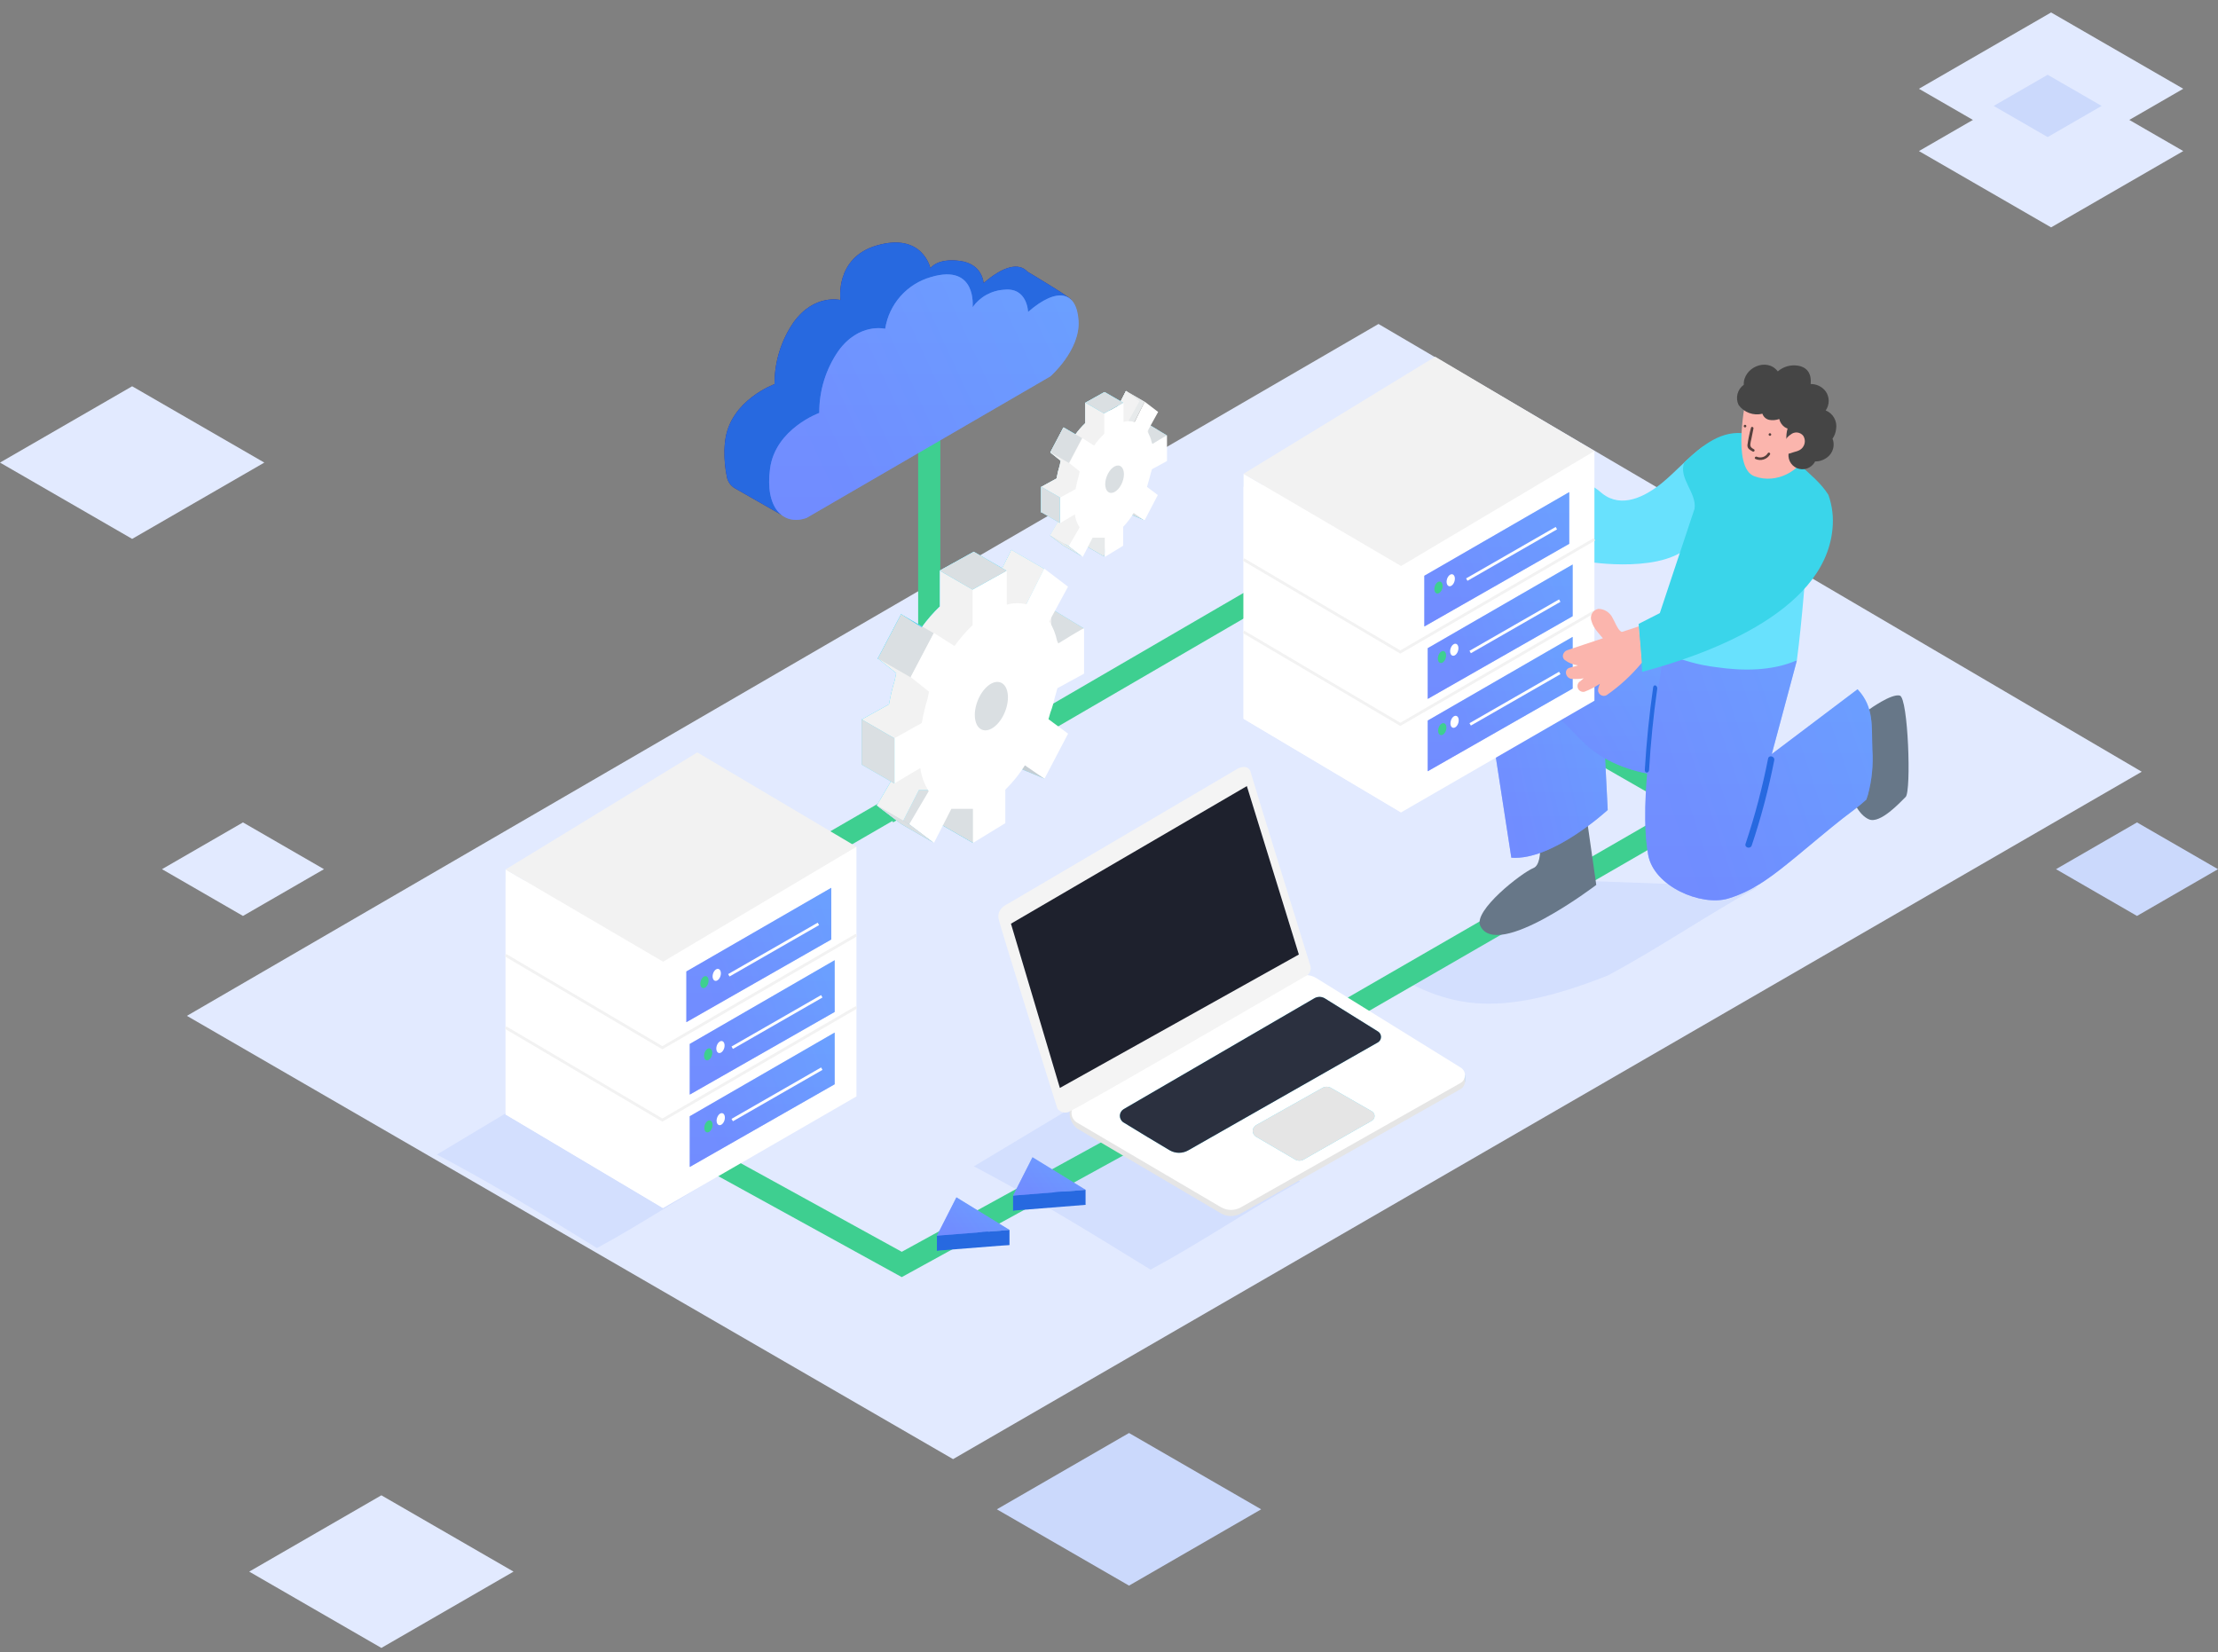 <svg xmlns="http://www.w3.org/2000/svg" width="200" height="149" viewBox="0 0 200 149" fill="none"><rect x="0" y="0" width="200" height="149" fill="#808080" stroke="none"/><path d="M193.123 69.587L124.301 29.213L16.854 91.599L85.939 131.568L193.123 69.587Z" fill="#E2EAFF"></path><path d="M145.009 87.947C149.585 85.484 153.938 82.513 158.481 79.991L142.413 79.412L125.684 87.942C130.451 90.455 134.443 92.154 145.009 87.947Z" fill="#D3DFFE"></path><path d="M103.749 114.483C108.326 112.019 112.679 109.049 117.222 106.527L100.745 97.417L87.813 105.169C92.6 107.681 97.128 110.383 103.749 114.483Z" fill="#D3DFFE"></path><path d="M53.828 112.535C57.972 110.305 61.916 107.618 66.03 105.329L51.112 97.081L39.392 104.107C43.725 106.381 47.825 108.825 53.828 112.535Z" fill="#D3DFFE"></path><path d="M80.033 73.287L116.117 52.302" stroke="#3ECF90" stroke-width="2" stroke-miterlimit="10"></path><path d="M83.792 36.804V70.945L64.384 82.187" stroke="#3ECF90" stroke-width="2" stroke-miterlimit="10"></path><path d="M133.143 61.446L153.086 72.888L119.715 92.154" stroke="#3ECF90" stroke-width="2" stroke-miterlimit="10"></path><path d="M63.824 104.394C64.311 104.667 81.313 114.015 81.313 114.015L107.742 99.501" stroke="#3ECF90" stroke-width="2" stroke-miterlimit="10"></path><path d="M77.228 76.349V98.863L59.793 108.932L45.59 100.489V79.568" fill="white"></path><path d="M59.793 108.932V86.715L45.59 78.399V100.489L59.793 108.932Z" fill="white"></path><path d="M62.875 67.844L77.228 76.35L59.793 86.715L45.59 78.399L62.875 67.844Z" fill="#F2F2F2"></path><path d="M74.955 80.055V84.714L61.891 92.168V87.597L74.955 80.055Z" fill="url(#paint0_linear)"></path><path d="M74.955 80.055V84.714L61.891 92.168V87.597L74.955 80.055Z" fill="url(#paint1_linear)" fill-opacity="0.5"></path><path d="M63.857 88.661C63.946 88.367 63.867 88.083 63.681 88.027C63.495 87.97 63.273 88.163 63.184 88.458C63.095 88.752 63.173 89.036 63.359 89.092C63.545 89.148 63.768 88.955 63.857 88.661Z" fill="#3ECF90"></path><path d="M64.966 88.005C65.055 87.711 64.976 87.427 64.79 87.371C64.605 87.314 64.382 87.508 64.293 87.802C64.204 88.096 64.283 88.38 64.469 88.436C64.654 88.493 64.877 88.299 64.966 88.005Z" fill="white"></path><path d="M65.719 87.942L73.796 83.307" stroke="white" stroke-width="0.25" stroke-miterlimit="10"></path><path d="M75.261 86.584V91.248L62.198 98.698V94.131L75.261 86.584Z" fill="url(#paint2_linear)"></path><path d="M75.261 86.584V91.248L62.198 98.698V94.131L75.261 86.584Z" fill="url(#paint3_linear)" fill-opacity="0.5"></path><path d="M64.192 95.168C64.281 94.874 64.203 94.59 64.017 94.534C63.831 94.478 63.608 94.671 63.52 94.965C63.431 95.259 63.509 95.543 63.695 95.599C63.881 95.656 64.104 95.462 64.192 95.168Z" fill="#3ECF90"></path><path d="M65.3 94.512C65.389 94.218 65.31 93.934 65.124 93.878C64.939 93.822 64.716 94.014 64.627 94.309C64.538 94.603 64.617 94.887 64.802 94.943C64.988 94.999 65.211 94.806 65.3 94.512Z" fill="white"></path><path d="M66.025 94.472L74.102 89.836" stroke="white" stroke-width="0.25" stroke-miterlimit="10"></path><path d="M75.261 93.108V97.768L62.198 105.222V100.65L75.261 93.108Z" fill="url(#paint4_linear)"></path><path d="M75.261 93.108V97.768L62.198 105.222V100.65L75.261 93.108Z" fill="url(#paint5_linear)" fill-opacity="0.5"></path><path d="M64.219 101.666C64.308 101.372 64.229 101.088 64.043 101.032C63.857 100.976 63.634 101.169 63.545 101.463C63.457 101.757 63.535 102.041 63.721 102.097C63.907 102.154 64.13 101.96 64.219 101.666Z" fill="#3ECF90"></path><path d="M65.327 101.015C65.416 100.721 65.337 100.437 65.151 100.38C64.965 100.324 64.743 100.517 64.654 100.812C64.565 101.106 64.643 101.39 64.829 101.446C65.015 101.502 65.238 101.309 65.327 101.015Z" fill="white"></path><path d="M66.025 100.996L74.102 96.361" stroke="white" stroke-width="0.25" stroke-miterlimit="10"></path><path d="M45.59 86.131L59.725 94.472L77.228 84.31" stroke="#F2F2F2" stroke-width="0.25" stroke-miterlimit="10"></path><path d="M45.59 92.655L59.725 100.996L77.228 90.83" stroke="#F2F2F2" stroke-width="0.25" stroke-miterlimit="10"></path><path d="M96.563 26.998C96.3 26.667 92.643 24.495 92.643 24.495C91.893 23.668 90.501 23.955 88.69 25.532C88.69 25.532 88.626 23.804 86.557 23.526C84.488 23.249 83.894 24.189 83.894 24.189C83.894 24.189 83.198 20.912 79.025 22.144C75.256 23.264 75.787 27.052 75.787 27.052C75.787 27.052 73.445 26.462 71.571 29.043C70.434 30.686 69.831 32.639 69.842 34.637C69.842 34.637 65.903 36.064 65.402 39.648C65.359 39.958 65.333 40.27 65.324 40.582V40.675C65.312 41.453 65.386 42.23 65.543 42.992C65.581 43.209 65.667 43.415 65.794 43.596C65.921 43.776 66.087 43.925 66.278 44.034L70.456 46.42C70.584 45.381 70.436 44.326 70.027 43.362L90.71 31.356C91.69 30.456 92.458 29.35 92.96 28.118L94.552 27.704C94.552 27.704 96.826 27.329 96.563 26.998Z" fill="#312F89"></path><path d="M96.563 26.998C96.3 26.667 92.643 24.495 92.643 24.495C91.893 23.668 90.501 23.955 88.69 25.532C88.69 25.532 88.626 23.804 86.557 23.526C84.488 23.249 83.894 24.189 83.894 24.189C83.894 24.189 83.198 20.912 79.025 22.144C75.256 23.264 75.787 27.052 75.787 27.052C75.787 27.052 73.445 26.462 71.571 29.043C70.434 30.686 69.831 32.639 69.842 34.637C69.842 34.637 65.903 36.064 65.402 39.648C65.359 39.958 65.333 40.27 65.324 40.582V40.675C65.312 41.453 65.386 42.23 65.543 42.992C65.581 43.209 65.667 43.415 65.794 43.596C65.921 43.776 66.087 43.925 66.278 44.034L70.456 46.42C70.584 45.381 70.436 44.326 70.027 43.362L90.71 31.356C91.69 30.456 92.458 29.35 92.96 28.118L94.552 27.704C94.552 27.704 96.826 27.329 96.563 26.998Z" fill="#2769E0"></path><path d="M72.725 46.703L94.722 33.931C94.722 33.931 97.42 31.565 97.254 28.917C97.088 26.268 95.336 25.834 92.702 28.128C92.702 28.128 92.648 25.908 90.569 26.122C90.003 26.151 89.451 26.308 88.954 26.582C88.457 26.855 88.029 27.237 87.701 27.699C87.701 27.699 88.115 23.751 83.962 24.978C82.897 25.277 81.939 25.876 81.205 26.704C80.47 27.532 79.989 28.553 79.819 29.647C79.819 29.647 77.477 29.058 75.602 31.638C74.466 33.282 73.862 35.235 73.874 37.233C73.874 37.233 69.925 38.659 69.438 42.243C68.951 45.826 70.65 47.433 72.725 46.703Z" fill="url(#paint6_linear)"></path><path d="M72.725 46.703L94.722 33.931C94.722 33.931 97.42 31.565 97.254 28.917C97.088 26.268 95.336 25.834 92.702 28.128C92.702 28.128 92.648 25.908 90.569 26.122C90.003 26.151 89.451 26.308 88.954 26.582C88.457 26.855 88.029 27.237 87.701 27.699C87.701 27.699 88.115 23.751 83.962 24.978C82.897 25.277 81.939 25.876 81.205 26.704C80.47 27.532 79.989 28.553 79.819 29.647C79.819 29.647 77.477 29.058 75.602 31.638C74.466 33.282 73.862 35.235 73.874 37.233C73.874 37.233 69.925 38.659 69.438 42.243C68.951 45.826 70.65 47.433 72.725 46.703Z" fill="url(#paint7_linear)" fill-opacity="0.5"></path><path d="M81.153 73.642C81.192 73.72 81.386 74.46 81.542 74.304C81.698 74.149 82.516 74.499 82.516 74.499L84.799 71.578L84.498 70.628H82.438" fill="#68E1FD"></path><path d="M92.181 61.129L92.395 60.375L94.796 59.065V54.975C94.796 54.897 92.473 56.338 92.473 56.338L92.366 56.109C92.235 55.484 91.996 54.886 91.66 54.342L93.349 51.221L91.202 49.59L89.596 52.808C89.011 52.673 88.403 52.683 87.823 52.837V49.746L84.751 51.45V54.683C84.147 55.261 83.598 55.893 83.11 56.572L81.255 55.389L79.161 59.372L80.817 60.691L80.676 61.358C80.462 62.065 80.291 62.783 80.164 63.51L77.715 64.869V68.944L80.062 67.546C80.164 68.289 80.423 69.001 80.822 69.635L79.064 72.62L81.294 74.305L82.862 71.232H84.809V74.305L87.731 72.518V69.499C88.403 68.84 88.996 68.105 89.498 67.308L91.261 68.515L93.388 64.45L91.621 63.145L91.796 62.536C91.937 62.059 92.074 61.592 92.181 61.129Z" fill="#68E1FD"></path><path d="M97.751 56.674L95.034 55.033L94.357 56.036L95.409 58.237" fill="#68E1FD"></path><path d="M94.196 70.215L92.186 69.382V68.165" fill="#68E1FD"></path><path d="M87.736 76.004L84.78 74.304L85.53 72.07L88.189 72.853L87.736 76.004Z" fill="#68E1FD"></path><path d="M91.207 49.585L94.158 51.289L92.536 54.517L90.764 54.547L90.355 51.289L91.207 49.585Z" fill="#68E1FD"></path><path d="M90.631 64.158C91.093 62.982 90.914 61.81 90.231 61.542C89.548 61.273 88.619 62.01 88.157 63.186C87.695 64.362 87.874 65.533 88.557 65.802C89.24 66.07 90.169 65.334 90.631 64.158Z" fill="#68E1FD"></path><path d="M84.741 51.46L87.697 53.164L90.764 51.46L87.813 49.755L84.741 51.46Z" fill="#68E1FD"></path><path d="M84.201 57.098L81.25 55.394L79.157 59.376L82.112 61.076L84.201 57.098Z" fill="#68E1FD"></path><path d="M79.04 72.615L81.995 74.319L84.22 76.004L81.269 74.305L79.04 72.615Z" fill="#68E1FD"></path><path d="M81.153 73.642C81.192 73.72 81.386 74.46 81.542 74.304C81.698 74.149 82.516 74.499 82.516 74.499L84.799 71.578L84.498 70.628H82.438" fill="#DADFE2"></path><path d="M92.181 61.129L92.395 60.375L94.796 59.065V54.975C94.796 54.897 92.473 56.338 92.473 56.338L92.366 56.109C92.235 55.484 91.996 54.886 91.66 54.342L93.349 51.221L91.202 49.59L89.596 52.808C89.011 52.673 88.403 52.683 87.823 52.837V49.746L84.751 51.45V54.683C84.147 55.261 83.598 55.893 83.11 56.572L81.255 55.389L79.161 59.372L80.817 60.691L80.676 61.358C80.462 62.065 80.291 62.783 80.164 63.51L77.715 64.869V68.944L80.062 67.546C80.164 68.289 80.423 69.001 80.822 69.635L79.064 72.62L81.294 74.305L82.862 71.232H84.809V74.305L87.731 72.518V69.499C88.403 68.84 88.996 68.105 89.498 67.308L91.261 68.515L93.388 64.45L91.621 63.145L91.796 62.536C91.937 62.059 92.074 61.592 92.181 61.129Z" fill="#68E1FD"></path><path d="M97.751 56.674L95.034 55.033L94.357 56.036L95.409 58.237" fill="#DADFE2"></path><path d="M94.196 70.215L92.186 69.382V68.165" fill="#DADFE2"></path><path d="M87.736 76.004L84.78 74.304L85.53 72.07L88.189 72.853L87.736 76.004Z" fill="#68E1FD"></path><path d="M91.207 49.585L94.158 51.289L92.536 54.517L90.764 54.547L90.355 51.289L91.207 49.585Z" fill="#F2F2F2"></path><path d="M90.631 64.158C91.093 62.982 90.914 61.81 90.231 61.542C89.548 61.273 88.619 62.01 88.157 63.186C87.695 64.362 87.874 65.533 88.557 65.802C89.24 66.07 90.169 65.334 90.631 64.158Z" fill="#68E1FD"></path><path d="M84.201 57.098L81.25 55.394L79.157 59.376L82.112 61.076L84.201 57.098Z" fill="#68E1FD"></path><path d="M92.181 61.129L92.395 60.375L94.796 59.065V54.975C94.796 54.897 92.473 56.338 92.473 56.338L92.366 56.109C92.235 55.484 91.996 54.886 91.66 54.342L93.349 51.221L91.202 49.59L89.596 52.808C89.011 52.673 88.403 52.683 87.823 52.837V49.746L84.751 51.45V54.683C84.147 55.261 83.598 55.893 83.11 56.572L81.255 55.389L79.161 59.372L80.817 60.691L80.676 61.358C80.462 62.065 80.291 62.783 80.164 63.51L77.715 64.869V68.944L80.062 67.546C80.164 68.289 80.423 69.001 80.822 69.635L79.064 72.62L81.294 74.305L82.862 71.232H84.809V74.305L87.731 72.518V69.499C88.403 68.84 88.996 68.105 89.498 67.308L91.261 68.515L93.388 64.45L91.621 63.145L91.796 62.536C91.937 62.059 92.074 61.592 92.181 61.129Z" fill="#F2F2F2"></path><path opacity="0.1" d="M87.736 76.004L84.78 74.304L85.53 72.07L88.189 72.853L87.736 76.004Z" fill="#053855"></path><path opacity="0.1" d="M90.631 64.158C91.093 62.982 90.914 61.81 90.231 61.542C89.548 61.273 88.619 62.01 88.157 63.186C87.695 64.362 87.874 65.533 88.557 65.802C89.24 66.07 90.169 65.334 90.631 64.158Z" fill="#053855"></path><path opacity="0.1" d="M84.201 57.098L81.25 55.394L79.157 59.376L82.112 61.076L84.201 57.098Z" fill="#053855"></path><path opacity="0.1" d="M79.04 72.615L81.995 74.319L84.22 76.004L81.269 74.305L79.04 72.615Z" fill="#053855"></path><path opacity="0.1" d="M94.196 70.215L92.186 69.382V68.165" fill="#053855"></path><path d="M87.736 76.004L84.78 74.304L85.53 72.07L88.189 72.853L87.736 76.004Z" fill="#DADFE2"></path><path d="M95.136 62.809L95.35 62.054L97.751 60.745V56.655C97.751 56.577 95.428 58.018 95.428 58.018L95.321 57.789C95.191 57.163 94.952 56.565 94.615 56.022L96.305 52.901L94.158 51.27L92.551 54.488C91.967 54.352 91.358 54.362 90.779 54.517V51.425L87.706 53.13V56.362C87.103 56.941 86.553 57.573 86.066 58.252L84.21 57.069L82.117 61.051L83.772 62.371L83.631 63.038C83.417 63.744 83.246 64.463 83.12 65.19L80.637 66.573V70.648L82.984 69.251C83.085 69.993 83.344 70.705 83.743 71.339L81.985 74.324L84.215 76.009L85.783 72.936H87.731V76.009L90.652 74.222V71.203C91.324 70.544 91.917 69.808 92.419 69.012L94.182 70.219L96.31 66.154L94.542 64.849L94.718 64.24C94.893 63.783 95.024 63.296 95.136 62.809Z" fill="white"></path><path d="M90.631 64.158C91.093 62.982 90.914 61.81 90.231 61.542C89.548 61.273 88.619 62.01 88.157 63.186C87.695 64.362 87.874 65.533 88.557 65.802C89.24 66.07 90.169 65.334 90.631 64.158Z" fill="#DADFE2"></path><path d="M79.04 72.615L81.995 74.319L84.22 76.004L81.269 74.305L79.04 72.615Z" fill="#DADFE2"></path><path d="M84.741 51.46L87.697 53.164L90.764 51.46L87.813 49.755L84.741 51.46Z" fill="#68E1FD"></path><path d="M84.741 51.45L87.687 53.159L90.764 51.469L87.818 49.755L84.741 51.45Z" fill="#DADFE2"></path><path d="M77.696 64.868L80.651 66.573V70.648L77.696 68.944V64.868Z" fill="#68E1FD"></path><path d="M77.696 64.868L80.651 66.573V70.648L77.696 68.944V64.868Z" fill="#DADFE2"></path><path d="M86.241 109.317L84.483 112.774L91.027 112.258L86.241 109.317Z" fill="#2769E0"></path><path d="M84.483 111.42V112.774L86.48 112.267V110.938L84.483 111.42Z" fill="#2769E0"></path><path d="M86.241 107.963L84.483 111.42L91.027 110.904L86.241 107.963Z" fill="url(#paint8_linear)"></path><path d="M86.241 107.963L84.483 111.42L91.027 110.904L86.241 107.963Z" fill="url(#paint9_linear)" fill-opacity="0.5"></path><path d="M91.027 110.904V112.258H88.042L88.193 111.128L91.027 110.904Z" fill="#2769E0"></path><path d="M93.101 105.704L91.348 109.161L97.887 108.64L93.101 105.704Z" fill="#2769E0"></path><path d="M91.348 107.807V109.161L93.34 108.65V107.325L91.348 107.807Z" fill="#2769E0"></path><path d="M93.101 104.35L91.348 107.807L97.887 107.286L93.101 104.35Z" fill="url(#paint10_linear)"></path><path d="M93.101 104.35L91.348 107.807L97.887 107.286L93.101 104.35Z" fill="url(#paint11_linear)" fill-opacity="0.5"></path><path d="M97.887 107.287V108.64H94.907L95.058 107.511L97.887 107.287Z" fill="#2769E0"></path><path d="M144.483 44.502C146.226 45.87 148.315 44.784 149.8 43.601C151.007 42.627 152.234 41.225 153.607 40.227C153.607 40.505 153.568 40.787 153.539 41.05L153.242 43.728L152.697 48.475C152.697 48.558 152.697 48.811 152.653 48.879C150.365 51.839 143.183 50.656 143.183 50.656C142.852 49.799 143.441 49.059 143.183 48.173C142.925 47.287 141.722 44.609 142.866 43.893C143.004 43.823 143.157 43.791 143.31 43.798C143.464 43.806 143.613 43.854 143.743 43.937C144.004 44.105 144.252 44.294 144.483 44.502V44.502Z" fill="#68E1FD"></path><path d="M138.689 74.153C138.689 74.153 139.351 77.834 138.275 78.268C137.199 78.701 132.826 82.114 133.479 83.482C134.978 86.623 143.937 79.792 143.937 79.792L142.827 72.001" fill="#677788"></path><path d="M144.342 60.073C144.342 60.779 144.97 73.034 144.97 73.034C144.97 73.034 139.994 77.625 136.279 77.338L134.443 65.448" fill="url(#paint12_linear)"></path><path d="M144.342 60.073C144.342 60.779 144.97 73.034 144.97 73.034C144.97 73.034 139.994 77.625 136.279 77.338L134.443 65.448" fill="url(#paint13_linear)" fill-opacity="0.5"></path><path d="M153.096 70.005C153.096 70.005 146.484 70.765 142.589 66.743C140.325 64.401 136.05 60.414 136.05 60.414L151.82 59.26" fill="url(#paint14_linear)"></path><path d="M153.096 70.005C153.096 70.005 146.484 70.765 142.589 66.743C140.325 64.401 136.05 60.414 136.05 60.414L151.82 59.26" fill="url(#paint15_linear)" fill-opacity="0.5"></path><path d="M168.54 63.973C168.54 63.973 170.556 62.512 171.311 62.721C172.065 62.931 172.357 71.349 171.836 71.86C171.315 72.371 169.548 74.295 168.54 73.886C167.532 73.477 166.948 71.86 166.948 71.86" fill="#677788"></path><path d="M150.024 58.821L162.026 59.556L159.762 67.994L167.498 62.152C169.003 63.758 168.754 65.472 168.832 67.585C168.926 68.963 168.79 70.347 168.428 71.68C168.384 71.821 168.336 71.963 168.287 72.104C167.566 72.766 166.724 73.35 166.15 73.803C164.757 74.903 163.413 76.047 162.045 77.177C160.098 78.764 158.277 80.288 155.837 81.019C153.398 81.749 149.113 79.923 148.617 77.07C147.726 71.967 149.289 63.914 150.024 58.821Z" fill="url(#paint16_linear)"></path><path d="M150.024 58.821L162.026 59.556L159.762 67.994L167.498 62.152C169.003 63.758 168.754 65.472 168.832 67.585C168.926 68.963 168.79 70.347 168.428 71.68C168.384 71.821 168.336 71.963 168.287 72.104C167.566 72.766 166.724 73.35 166.15 73.803C164.757 74.903 163.413 76.047 162.045 77.177C160.098 78.764 158.277 80.288 155.837 81.019C153.398 81.749 149.113 79.923 148.617 77.07C147.726 71.967 149.289 63.914 150.024 58.821Z" fill="url(#paint17_linear)" fill-opacity="0.5"></path><path d="M160.833 38.435C161.29 37.632 162.727 36.575 163.559 37.5C163.722 37.701 163.798 37.957 163.772 38.214C163.745 38.47 163.618 38.706 163.418 38.868C162.985 39.278 162.284 39.389 161.738 39.555C161.672 39.575 161.601 39.579 161.532 39.566C161.464 39.554 161.399 39.525 161.343 39.483C161.288 39.441 161.243 39.386 161.213 39.323C161.182 39.261 161.167 39.191 161.169 39.122C161.097 39.106 161.029 39.075 160.971 39.029C160.914 38.984 160.867 38.926 160.834 38.86C160.802 38.794 160.785 38.721 160.785 38.648C160.785 38.574 160.801 38.502 160.833 38.435V38.435Z" fill="#FBB5AD"></path><path d="M150.589 53.685L162.887 50.637C162.887 50.637 162.503 55.992 162.026 59.537C159.825 60.511 157.157 60.511 154.805 60.165C153.146 59.973 151.53 59.513 150.019 58.802C149.528 58.548 149.058 58.257 148.612 57.93C148.802 56.66 150.438 54.985 150.589 53.685Z" fill="#68E1FD"></path><path d="M147.765 56.27C147.765 57.244 148.023 59.615 148.076 60.579C153.257 59.196 164.484 55.447 165.234 47.725C165.347 46.675 165.223 45.614 164.869 44.619C164.217 43.567 163.15 42.71 162.284 41.902C160.964 40.67 159.323 39.433 157.502 39.107C155.263 38.708 153.495 40.159 151.888 41.678C151.285 43.075 153.028 44.448 152.799 45.875L149.668 55.282L147.76 56.255" fill="#3AD5EA"></path><path d="M157.458 35.821C157.458 35.821 156.095 42.15 158.184 42.939C160.273 43.728 162.391 42.287 162.756 41.094C162.974 40.105 163.023 39.086 162.902 38.08C162.902 38.08 161.349 35.845 157.458 35.821Z" fill="#FBB5AD"></path><path d="M157.239 34.696C157.171 33.162 159.318 32.188 160.307 33.488C160.553 33.274 160.843 33.117 161.157 33.028C161.471 32.939 161.801 32.92 162.123 32.972C163.033 33.128 163.35 33.771 163.272 34.628C163.534 34.624 163.793 34.682 164.028 34.797C164.263 34.912 164.468 35.081 164.625 35.29C164.802 35.541 164.897 35.842 164.897 36.149C164.897 36.457 164.802 36.757 164.625 37.008C164.947 37.138 165.215 37.372 165.386 37.674C165.557 37.976 165.62 38.327 165.565 38.669C165.535 38.989 165.423 39.296 165.239 39.56C165.279 39.657 165.308 39.758 165.326 39.862C165.369 40.145 165.327 40.435 165.205 40.695C165.084 40.954 164.889 41.173 164.645 41.322C164.357 41.516 164.017 41.616 163.671 41.61C163.558 41.828 163.386 42.009 163.174 42.133C162.962 42.258 162.719 42.319 162.473 42.311C162.166 42.298 161.873 42.174 161.652 41.96C161.43 41.746 161.294 41.459 161.271 41.152C161.26 40.987 161.283 40.821 161.339 40.665C161.051 40.029 160.998 39.311 161.188 38.64C161.095 38.609 161.007 38.567 160.925 38.513C160.679 38.337 160.506 38.078 160.438 37.783C160.15 37.887 159.839 37.914 159.537 37.861C159.395 37.83 159.262 37.763 159.154 37.666C159.045 37.568 158.964 37.444 158.919 37.306C158.523 37.403 158.107 37.38 157.725 37.239C157.342 37.099 157.01 36.847 156.772 36.517C156.623 36.207 156.588 35.854 156.674 35.521C156.759 35.188 156.959 34.896 157.239 34.696V34.696Z" fill="#454545"></path><path d="M160.808 40.159C160.847 39.961 160.925 39.773 161.038 39.605C161.151 39.438 161.297 39.295 161.466 39.185C161.546 39.116 161.64 39.064 161.742 39.032C161.843 39 161.95 38.989 162.056 38.998C162.161 39.008 162.264 39.04 162.358 39.09C162.451 39.141 162.534 39.209 162.6 39.292C162.702 39.452 162.752 39.64 162.743 39.829C162.733 40.018 162.664 40.2 162.547 40.349C162.269 40.714 161.811 40.714 161.417 40.879C161.183 40.977 161.037 40.738 161.091 40.539C161.046 40.536 161.001 40.524 160.962 40.503C160.922 40.481 160.887 40.452 160.86 40.415C160.833 40.379 160.814 40.337 160.805 40.293C160.797 40.248 160.797 40.203 160.808 40.159V40.159Z" fill="#FBB5AD"></path><path d="M157.887 38.576C157.916 38.43 158.14 38.494 158.111 38.64L157.916 39.614C157.874 39.763 157.844 39.916 157.829 40.071C157.829 40.344 157.965 40.397 158.169 40.519C158.191 40.537 158.206 40.562 158.211 40.589C158.217 40.617 158.212 40.645 158.197 40.669C158.183 40.694 158.161 40.712 158.134 40.721C158.108 40.73 158.079 40.729 158.053 40.719C157.785 40.558 157.566 40.475 157.566 40.139C157.641 39.612 157.748 39.09 157.887 38.576V38.576Z" fill="#56403D"></path><path d="M157.351 38.304C157.382 38.304 157.412 38.316 157.434 38.338C157.456 38.36 157.468 38.39 157.468 38.421C157.468 38.452 157.456 38.481 157.434 38.503C157.412 38.525 157.382 38.537 157.351 38.537C157.32 38.537 157.291 38.525 157.269 38.503C157.247 38.481 157.235 38.452 157.235 38.421C157.235 38.39 157.247 38.36 157.269 38.338C157.291 38.316 157.32 38.304 157.351 38.304Z" fill="#56403D"></path><path d="M159.596 39.063C159.627 39.063 159.656 39.076 159.678 39.098C159.7 39.12 159.713 39.149 159.713 39.18C159.713 39.211 159.7 39.241 159.678 39.263C159.656 39.285 159.627 39.297 159.596 39.297C159.565 39.297 159.535 39.285 159.513 39.263C159.491 39.241 159.479 39.211 159.479 39.18C159.479 39.149 159.491 39.12 159.513 39.098C159.535 39.076 159.565 39.063 159.596 39.063Z" fill="#56403D"></path><path d="M158.408 41.181C158.586 41.258 158.786 41.267 158.971 41.207C159.156 41.147 159.312 41.022 159.411 40.855C159.428 40.833 159.453 40.818 159.481 40.813C159.509 40.808 159.537 40.813 159.561 40.827C159.586 40.841 159.604 40.864 159.613 40.89C159.622 40.917 159.621 40.946 159.611 40.972C159.48 41.191 159.273 41.355 159.03 41.431C158.786 41.507 158.523 41.491 158.291 41.386C158.155 41.322 158.272 41.123 158.408 41.181Z" fill="#56403D"></path><path d="M149.066 61.982C149.111 61.659 149.48 61.797 149.434 62.12C149.09 64.533 148.845 66.969 148.7 69.417C148.681 69.745 148.296 69.745 148.315 69.417C148.463 66.922 148.714 64.44 149.066 61.982V61.982Z" fill="#2769E0"></path><path d="M157.4 76.082C158.242 73.569 158.92 71.004 159.43 68.403C159.503 68.038 160.058 68.194 159.985 68.559C159.475 71.16 158.797 73.725 157.955 76.237C157.838 76.583 157.283 76.442 157.4 76.082Z" fill="#2769E0"></path><path d="M143.772 40.67V63.184L126.336 73.253L112.134 64.81V43.888" fill="white"></path><path d="M126.336 73.253V51.036L112.134 42.72V64.81L126.336 73.253Z" fill="white"></path><path d="M129.413 32.164L143.772 40.67L126.336 51.036L112.134 42.72L129.413 32.164Z" fill="#F2F2F2"></path><path d="M141.498 44.375V49.035L128.435 56.489V51.917L141.498 44.375Z" fill="url(#paint18_linear)"></path><path d="M141.498 44.375V49.035L128.435 56.489V51.917L141.498 44.375Z" fill="url(#paint19_linear)" fill-opacity="0.5"></path><path d="M130.048 53.079C130.136 52.785 130.058 52.5 129.872 52.444C129.686 52.388 129.463 52.581 129.374 52.876C129.286 53.17 129.364 53.454 129.55 53.51C129.736 53.566 129.959 53.373 130.048 53.079Z" fill="#3ECF90"></path><path d="M131.151 52.422C131.24 52.127 131.162 51.843 130.976 51.787C130.79 51.731 130.567 51.924 130.478 52.218C130.389 52.513 130.468 52.797 130.654 52.853C130.84 52.909 131.062 52.716 131.151 52.422Z" fill="white"></path><path d="M132.262 52.263L140.34 47.623" stroke="white" stroke-width="0.25" stroke-miterlimit="10"></path><path d="M141.805 50.904V55.564L128.742 63.018V58.446L141.805 50.904Z" fill="url(#paint20_linear)"></path><path d="M141.805 50.904V55.564L128.742 63.018V58.446L141.805 50.904Z" fill="url(#paint21_linear)" fill-opacity="0.5"></path><path d="M130.362 59.345C130.451 59.051 130.372 58.767 130.187 58.711C130.001 58.654 129.778 58.847 129.689 59.142C129.6 59.436 129.679 59.72 129.865 59.776C130.051 59.833 130.273 59.639 130.362 59.345Z" fill="#3ECF90"></path><path d="M131.471 58.689C131.56 58.395 131.482 58.111 131.296 58.055C131.11 57.999 130.887 58.192 130.798 58.486C130.709 58.78 130.788 59.064 130.974 59.121C131.16 59.177 131.383 58.984 131.471 58.689Z" fill="white"></path><path d="M132.568 58.792L140.646 54.157" stroke="white" stroke-width="0.25" stroke-miterlimit="10"></path><path d="M141.805 57.429V62.088L128.742 69.543V64.971L141.805 57.429Z" fill="url(#paint22_linear)"></path><path d="M141.805 57.429V62.088L128.742 69.543V64.971L141.805 57.429Z" fill="url(#paint23_linear)" fill-opacity="0.5"></path><path d="M130.389 65.848C130.478 65.554 130.399 65.27 130.213 65.214C130.027 65.157 129.805 65.35 129.716 65.645C129.627 65.939 129.705 66.223 129.891 66.279C130.077 66.335 130.3 66.142 130.389 65.848Z" fill="#3ECF90"></path><path d="M131.498 65.187C131.587 64.893 131.508 64.609 131.322 64.553C131.136 64.497 130.913 64.69 130.825 64.984C130.736 65.278 130.814 65.562 131 65.618C131.186 65.675 131.409 65.482 131.498 65.187Z" fill="white"></path><path d="M132.568 65.317L140.646 60.681" stroke="white" stroke-width="0.25" stroke-miterlimit="10"></path><path d="M112.134 50.452L126.268 58.792L143.772 48.626" stroke="#F2F2F2" stroke-width="0.25" stroke-miterlimit="10"></path><path d="M112.134 56.976L126.268 65.316L143.772 55.15" stroke="#F2F2F2" stroke-width="0.25" stroke-miterlimit="10"></path><path d="M144.118 54.902C144.392 54.902 144.66 54.981 144.89 55.13C145.121 55.278 145.304 55.49 145.418 55.739C145.603 56.061 145.729 56.406 145.939 56.713C146.284 57.2 146.562 57.015 147.058 56.781C147.555 56.547 148.071 57.331 147.545 57.585C147.126 57.851 146.652 58.018 146.158 58.072C146.005 58.038 145.86 57.974 145.733 57.883C145.605 57.792 145.498 57.675 145.418 57.541C145.399 57.617 145.359 57.686 145.303 57.741C145.247 57.797 145.177 57.835 145.101 57.853C145.024 57.871 144.945 57.868 144.87 57.844C144.795 57.82 144.729 57.776 144.678 57.716C144.269 57.229 143.679 56.655 143.514 56.022C143.468 55.909 143.447 55.788 143.454 55.666C143.46 55.545 143.493 55.426 143.551 55.319C143.609 55.212 143.689 55.119 143.787 55.047C143.885 54.975 143.998 54.925 144.118 54.902V54.902Z" fill="#FBB5AD"></path><path d="M141.308 58.631C143.454 57.908 145.603 57.192 147.755 56.484C147.886 57.575 147.954 58.67 148.042 59.761C147.124 60.875 146.058 61.858 144.872 62.682C144.794 62.726 144.706 62.749 144.616 62.748C144.526 62.748 144.438 62.724 144.36 62.679C144.282 62.635 144.217 62.571 144.171 62.494C144.126 62.417 144.1 62.329 144.098 62.239C144.119 62.036 144.177 61.838 144.269 61.655C143.83 61.947 143.359 62.189 142.866 62.376C142.759 62.397 142.647 62.384 142.547 62.338C142.448 62.292 142.365 62.217 142.311 62.121C142.257 62.025 142.235 61.915 142.247 61.806C142.259 61.697 142.306 61.595 142.379 61.514L142.808 61.163C142.446 61.226 142.078 61.242 141.712 61.212C141.167 61.163 140.967 60.336 141.576 60.199C141.82 60.146 142.063 60.073 142.292 60C141.858 59.944 141.447 59.776 141.099 59.513C140.753 59.235 140.977 58.743 141.308 58.631Z" fill="#FBB5AD"></path><path d="M132.106 96.877V97.544L131.77 97.958" fill="#ADCEE1"></path><path d="M118.687 88.746L131.721 96.823C131.84 96.897 131.937 97.001 132.004 97.124C132.07 97.247 132.103 97.385 132.101 97.525C132.098 97.665 132.058 97.802 131.987 97.922C131.915 98.042 131.814 98.142 131.692 98.211L111.91 109.409C111.634 109.568 111.322 109.652 111.004 109.652C110.686 109.652 110.374 109.568 110.098 109.409L97.128 101.76C96.183 100.986 96.256 99.525 97.128 99.467L116.793 88.716C117.082 88.549 117.411 88.464 117.744 88.469C118.078 88.474 118.404 88.57 118.687 88.746V88.746Z" fill="#E5E5E5"></path><path d="M118.687 88.191L131.721 96.268C131.84 96.342 131.937 96.446 132.004 96.569C132.07 96.692 132.104 96.83 132.101 96.97C132.098 97.11 132.059 97.247 131.987 97.367C131.915 97.487 131.814 97.587 131.692 97.656L111.91 108.854C111.634 109.013 111.322 109.097 111.004 109.097C110.686 109.097 110.374 109.013 110.099 108.854L97.123 101.225C96.97 101.137 96.843 101.01 96.755 100.857C96.667 100.705 96.621 100.532 96.621 100.356C96.621 100.179 96.667 100.006 96.755 99.854C96.843 99.701 96.97 99.574 97.123 99.487L116.788 88.176C117.076 88.006 117.405 87.917 117.74 87.919C118.075 87.922 118.402 88.016 118.687 88.191V88.191Z" fill="white"></path><path d="M118.156 87.085C118.156 87.085 112.742 69.626 112.771 69.626C112.801 69.626 112.601 68.851 111.637 69.29L90.861 81.506C90.861 81.506 89.853 81.915 90.048 82.854C90.243 83.794 95.341 99.949 95.341 99.949C95.447 100.101 95.598 100.215 95.773 100.275C95.948 100.336 96.138 100.339 96.314 100.285C96.948 100.09 117.655 88.059 117.655 88.059C117.848 87.993 118.007 87.854 118.101 87.673C118.194 87.491 118.214 87.281 118.156 87.085Z" fill="#F4F4F4"></path><path d="M112.431 70.882L91.159 83.288L95.57 98.099L117.12 86.068L112.431 70.882Z" fill="#1E212D"></path><path d="M119.491 90.041L124.258 93.011C124.34 93.062 124.408 93.134 124.455 93.219C124.502 93.305 124.527 93.4 124.527 93.498C124.527 93.595 124.502 93.691 124.455 93.776C124.408 93.861 124.34 93.933 124.258 93.985L107.153 103.722C106.898 103.869 106.608 103.947 106.313 103.947C106.018 103.947 105.729 103.869 105.473 103.722C104.373 103.08 102.479 101.926 101.32 101.215C101.216 101.153 101.13 101.065 101.071 100.959C101.011 100.854 100.98 100.735 100.98 100.614C100.98 100.493 101.011 100.373 101.071 100.268C101.13 100.163 101.216 100.075 101.32 100.012L118.537 90.002C118.684 89.921 118.851 89.883 119.019 89.889C119.187 89.896 119.35 89.949 119.491 90.041V90.041Z" fill="#68E1FD"></path><path d="M119.233 98.099L113.259 101.458C113.168 101.511 113.092 101.587 113.04 101.678C112.987 101.769 112.959 101.872 112.959 101.977C112.959 102.082 112.987 102.185 113.04 102.276C113.092 102.367 113.168 102.443 113.259 102.496L116.774 104.55C116.895 104.62 117.032 104.657 117.171 104.657C117.31 104.657 117.447 104.62 117.568 104.55L123.683 101.064C123.763 101.023 123.83 100.961 123.876 100.885C123.923 100.808 123.948 100.72 123.948 100.631C123.948 100.541 123.923 100.453 123.876 100.377C123.83 100.3 123.763 100.238 123.683 100.197L120.026 98.099C119.906 98.029 119.769 97.993 119.63 97.993C119.49 97.993 119.353 98.029 119.233 98.099Z" fill="#68E1FD"></path><path d="M119.491 90.041L124.258 93.011C124.34 93.062 124.408 93.134 124.455 93.219C124.502 93.305 124.527 93.4 124.527 93.498C124.527 93.595 124.502 93.691 124.455 93.776C124.408 93.861 124.34 93.933 124.258 93.985L107.153 103.722C106.898 103.869 106.608 103.947 106.313 103.947C106.018 103.947 105.729 103.869 105.473 103.722C104.373 103.08 102.479 101.926 101.32 101.215C101.216 101.153 101.13 101.065 101.071 100.959C101.011 100.854 100.98 100.735 100.98 100.614C100.98 100.493 101.011 100.373 101.071 100.268C101.13 100.163 101.216 100.075 101.32 100.012L118.537 90.002C118.684 89.921 118.851 89.883 119.019 89.889C119.187 89.896 119.35 89.949 119.491 90.041V90.041Z" fill="#2B303F"></path><path d="M119.233 98.099L113.259 101.458C113.168 101.511 113.092 101.587 113.04 101.678C112.987 101.769 112.959 101.872 112.959 101.977C112.959 102.082 112.987 102.185 113.04 102.276C113.092 102.367 113.168 102.443 113.259 102.496L116.774 104.55C116.895 104.62 117.032 104.657 117.171 104.657C117.31 104.657 117.447 104.62 117.568 104.55L123.683 101.064C123.763 101.023 123.83 100.961 123.876 100.885C123.923 100.808 123.948 100.72 123.948 100.631C123.948 100.541 123.923 100.453 123.876 100.377C123.83 100.3 123.763 100.238 123.683 100.197L120.026 98.099C119.906 98.029 119.769 97.993 119.63 97.993C119.49 97.993 119.353 98.029 119.233 98.099Z" fill="#E5E5E5"></path><path d="M95.847 48.85C95.847 48.894 95.978 49.312 96.066 49.225C96.154 49.137 96.616 49.337 96.616 49.337L97.907 47.715L97.736 47.18H96.573" fill="#68E1FD"></path><path d="M102.06 41.775L102.181 41.347L103.54 40.607V38.299C103.54 38.255 102.23 39.068 102.23 39.068L102.167 38.941C102.093 38.588 101.958 38.25 101.768 37.943L102.741 36.181L101.529 35.256L100.599 37.077C100.27 36.994 99.925 36.994 99.596 37.077V35.353L97.863 36.327V38.153C97.522 38.479 97.213 38.836 96.938 39.219L95.891 38.552L94.708 40.801L95.642 41.546L95.565 41.926C95.443 42.326 95.345 42.732 95.272 43.143L93.88 43.908V46.211L95.243 45.403C95.301 45.821 95.447 46.223 95.672 46.581L94.698 48.266L95.959 49.239L96.845 47.506H97.945V49.239L99.601 48.231V46.527C99.966 46.15 100.286 45.731 100.555 45.281L101.529 45.962L102.732 43.664L101.758 42.929L101.855 42.584C101.943 42.306 102.016 42.038 102.06 41.775Z" fill="#68E1FD"></path><path d="M105.225 39.263L103.691 38.333L103.311 38.903L103.905 40.144" fill="#68E1FD"></path><path d="M103.219 46.912L102.084 46.44V45.753" fill="#68E1FD"></path><path d="M99.567 50.184L97.902 49.22L98.321 47.959L99.825 48.402L99.567 50.184Z" fill="#DADFE2"></path><path d="M101.529 35.256L103.199 36.22L102.284 38.041L101.281 38.06L101.047 36.22L101.529 35.256Z" fill="#DADFE2"></path><path d="M101.201 43.484C101.462 42.818 101.362 42.156 100.976 42.005C100.591 41.853 100.066 42.27 99.805 42.936C99.543 43.601 99.644 44.264 100.029 44.415C100.415 44.567 100.939 44.15 101.201 43.484Z" fill="#68E1FD"></path><path d="M97.877 36.312L99.547 37.276L101.281 36.312L99.611 35.353L97.877 36.312Z" fill="#68E1FD"></path><path d="M97.571 39.502L95.901 38.538L94.722 40.787L96.388 41.751L97.571 39.502Z" fill="#68E1FD"></path><path d="M95.847 48.85C95.847 48.894 95.978 49.312 96.066 49.225C96.154 49.137 96.616 49.337 96.616 49.337L97.907 47.715L97.736 47.18H96.573" fill="#F2F2F2"></path><path d="M102.06 41.775L102.181 41.347L103.54 40.607V38.299C103.54 38.255 102.23 39.068 102.23 39.068L102.167 38.941C102.093 38.588 101.958 38.25 101.768 37.943L102.741 36.181L101.529 35.256L100.599 37.077C100.27 36.994 99.925 36.994 99.596 37.077V35.353L97.863 36.327V38.153C97.522 38.479 97.213 38.836 96.938 39.219L95.891 38.552L94.708 40.801L95.642 41.546L95.565 41.926C95.443 42.326 95.345 42.732 95.272 43.143L93.88 43.908V46.211L95.243 45.403C95.301 45.821 95.447 46.223 95.672 46.581L94.698 48.266L95.959 49.239L96.845 47.506H97.945V49.239L99.601 48.231V46.527C99.966 46.15 100.286 45.731 100.555 45.281L101.529 45.962L102.732 43.664L101.758 42.929L101.855 42.584C101.943 42.306 102.016 42.038 102.06 41.775Z" fill="#F2F2F2"></path><path d="M105.225 39.263L103.691 38.333L103.311 38.903L103.905 40.144" fill="#DADFE2"></path><path d="M103.219 46.912L102.084 46.44V45.753" fill="#68E1FD"></path><path d="M99.567 50.184L97.902 49.22L98.321 47.959L99.825 48.402L99.567 50.184Z" fill="#68E1FD"></path><path d="M101.529 35.256L103.199 36.22L102.284 38.041L101.281 38.06L101.047 36.22L101.529 35.256Z" fill="#E7EAEB"></path><path d="M101.201 43.484C101.462 42.818 101.362 42.156 100.976 42.005C100.591 41.853 100.066 42.27 99.805 42.936C99.543 43.601 99.644 44.264 100.029 44.415C100.415 44.567 100.939 44.15 101.201 43.484Z" fill="#68E1FD"></path><path d="M97.571 39.502L95.901 38.538L94.722 40.787L96.388 41.751L97.571 39.502Z" fill="#68E1FD"></path><path d="M94.654 48.27L96.324 49.23L97.585 50.184L95.915 49.22L94.654 48.27Z" fill="#68E1FD"></path><path d="M102.06 41.775L102.181 41.347L103.54 40.607V38.299C103.54 38.255 102.23 39.068 102.23 39.068L102.167 38.941C102.093 38.588 101.958 38.25 101.768 37.943L102.741 36.181L101.529 35.256L100.599 37.077C100.27 36.994 99.925 36.994 99.596 37.077V35.353L97.863 36.327V38.153C97.522 38.479 97.213 38.836 96.938 39.219L95.891 38.552L94.708 40.801L95.642 41.546L95.565 41.926C95.443 42.326 95.345 42.732 95.272 43.143L93.88 43.908V46.211L95.243 45.403C95.301 45.821 95.447 46.223 95.672 46.581L94.698 48.266L95.959 49.239L96.845 47.506H97.945V49.239L99.601 48.231V46.527C99.966 46.15 100.286 45.731 100.555 45.281L101.529 45.962L102.732 43.664L101.758 42.929L101.855 42.584C101.943 42.306 102.016 42.038 102.06 41.775Z" fill="#F2F2F2"></path><path opacity="0.1" d="M103.219 46.912L102.084 46.44V45.753" fill="#053855"></path><path opacity="0.1" d="M99.567 50.184L97.902 49.22L98.321 47.959L99.825 48.402L99.567 50.184Z" fill="#053855"></path><path opacity="0.1" d="M101.201 43.484C101.462 42.818 101.362 42.156 100.976 42.005C100.591 41.853 100.066 42.27 99.805 42.936C99.543 43.601 99.644 44.264 100.029 44.415C100.415 44.567 100.939 44.15 101.201 43.484Z" fill="#053855"></path><path d="M97.571 39.502L95.901 38.538L94.722 40.787L96.388 41.751L97.571 39.502Z" fill="#DADFE2"></path><path opacity="0.1" d="M94.654 48.27L96.324 49.23L97.585 50.184L95.915 49.22L94.654 48.27Z" fill="#053855"></path><path d="M103.219 46.912L102.084 46.44V45.753" fill="#DADFE2"></path><path d="M99.567 50.184L97.902 49.22L98.321 47.959L99.825 48.402L99.567 50.184Z" fill="#E7EAEB"></path><path d="M103.749 42.739L103.871 42.311L105.229 41.571V39.263C105.229 39.219 103.92 40.032 103.92 40.032L103.856 39.906C103.782 39.552 103.647 39.214 103.457 38.907L104.431 37.145L103.219 36.22L102.313 38.041C101.984 37.958 101.639 37.958 101.31 38.041V36.312L99.577 37.286V39.112C99.236 39.438 98.927 39.795 98.651 40.178L97.605 39.511L96.421 41.761L97.356 42.506L97.278 42.885C97.156 43.285 97.059 43.691 96.986 44.103L95.594 44.867V47.17L96.918 46.381C96.976 46.8 97.122 47.202 97.347 47.559L96.373 49.244L97.634 50.218L98.52 48.485H99.62V50.218L101.276 49.21V47.506C101.639 47.127 101.958 46.707 102.225 46.255L103.199 46.936L104.402 44.638L103.428 43.903L103.525 43.557C103.613 43.265 103.686 43.002 103.749 42.739Z" fill="white"></path><path d="M101.201 43.484C101.462 42.818 101.362 42.156 100.976 42.005C100.591 41.853 100.066 42.27 99.805 42.936C99.543 43.601 99.644 44.264 100.029 44.415C100.415 44.567 100.939 44.15 101.201 43.484Z" fill="#DADFE2"></path><path d="M94.654 48.27L96.324 49.23L97.585 50.184L95.915 49.22L94.654 48.27Z" fill="#E7EAEB"></path><path d="M97.877 36.312L99.547 37.276L101.281 36.312L99.611 35.353L97.877 36.312Z" fill="#68E1FD"></path><path d="M97.877 36.307L99.542 37.276L101.281 36.317L99.615 35.353L97.877 36.307Z" fill="#DADFE2"></path><path d="M93.895 43.893L95.565 44.852V47.155L93.895 46.191V43.893Z" fill="#68E1FD"></path><path d="M93.895 43.893L95.565 44.852V47.155L93.895 46.191V43.893Z" fill="#DADFE2"></path><rect width="13.761" height="13.761" transform="matrix(0.866 -0.5 0.866 0.5 0 41.711)" fill="#E2EAFF"></rect><rect width="8.433" height="8.433" transform="matrix(0.866 -0.5 0.866 0.5 14.607 78.373)" fill="#E2EAFF"></rect><rect width="13.761" height="13.761" transform="matrix(0.866 -0.5 0.866 0.5 22.472 141.712)" fill="#E2EAFF"></rect><rect width="13.761" height="13.761" transform="matrix(0.866 -0.5 0.866 0.5 173.033 8.004)" fill="#E2EAFF"></rect><rect width="13.761" height="13.761" transform="matrix(0.866 -0.5 0.866 0.5 173.033 13.622)" fill="#E2EAFF"></rect><rect width="5.618" height="5.618" transform="matrix(0.866 -0.5 0.866 0.5 179.775 9.551)" fill="#CBD9FC"></rect><rect width="13.761" height="13.761" transform="matrix(0.866 -0.5 0.866 0.5 89.888 136.094)" fill="#CBD9FC"></rect><rect width="8.433" height="8.433" transform="matrix(0.866 -0.5 0.866 0.5 185.393 78.373)" fill="#CBD9FC"></rect><defs><linearGradient id="paint0_linear" x1="68.423" y1="80.055" x2="68.423" y2="92.168" gradientUnits="userSpaceOnUse"><stop stop-color="#6BA0FF"></stop><stop offset="1" stop-color="#6A90FF"></stop></linearGradient><linearGradient id="paint1_linear" x1="74.955" y1="80.055" x2="62.376" y2="85.035" gradientUnits="userSpaceOnUse"><stop stop-color="#6BA2FF"></stop><stop offset="1" stop-color="#7787FF"></stop></linearGradient><linearGradient id="paint2_linear" x1="68.73" y1="86.584" x2="68.73" y2="98.698" gradientUnits="userSpaceOnUse"><stop stop-color="#6BA0FF"></stop><stop offset="1" stop-color="#6A90FF"></stop></linearGradient><linearGradient id="paint3_linear" x1="75.261" y1="86.584" x2="62.682" y2="91.564" gradientUnits="userSpaceOnUse"><stop stop-color="#6BA2FF"></stop><stop offset="1" stop-color="#7787FF"></stop></linearGradient><linearGradient id="paint4_linear" x1="68.73" y1="93.108" x2="68.73" y2="105.222" gradientUnits="userSpaceOnUse"><stop stop-color="#6BA0FF"></stop><stop offset="1" stop-color="#6A90FF"></stop></linearGradient><linearGradient id="paint5_linear" x1="75.261" y1="93.108" x2="62.682" y2="98.088" gradientUnits="userSpaceOnUse"><stop stop-color="#6BA2FF"></stop><stop offset="1" stop-color="#7787FF"></stop></linearGradient><linearGradient id="paint6_linear" x1="83.308" y1="24.741" x2="83.308" y2="46.875" gradientUnits="userSpaceOnUse"><stop stop-color="#6BA0FF"></stop><stop offset="1" stop-color="#6A90FF"></stop></linearGradient><linearGradient id="paint7_linear" x1="97.261" y1="24.741" x2="71.661" y2="36.592" gradientUnits="userSpaceOnUse"><stop stop-color="#6BA2FF"></stop><stop offset="1" stop-color="#7787FF"></stop></linearGradient><linearGradient id="paint8_linear" x1="87.755" y1="107.963" x2="87.755" y2="111.42" gradientUnits="userSpaceOnUse"><stop stop-color="#6BA0FF"></stop><stop offset="1" stop-color="#6A90FF"></stop></linearGradient><linearGradient id="paint9_linear" x1="91.027" y1="107.963" x2="86.112" y2="111.379" gradientUnits="userSpaceOnUse"><stop stop-color="#6BA2FF"></stop><stop offset="1" stop-color="#7787FF"></stop></linearGradient><linearGradient id="paint10_linear" x1="94.618" y1="104.35" x2="94.618" y2="107.807" gradientUnits="userSpaceOnUse"><stop stop-color="#6BA0FF"></stop><stop offset="1" stop-color="#6A90FF"></stop></linearGradient><linearGradient id="paint11_linear" x1="97.887" y1="104.35" x2="92.973" y2="107.763" gradientUnits="userSpaceOnUse"><stop stop-color="#6BA2FF"></stop><stop offset="1" stop-color="#7787FF"></stop></linearGradient><linearGradient id="paint12_linear" x1="139.707" y1="60.073" x2="139.707" y2="77.351" gradientUnits="userSpaceOnUse"><stop stop-color="#6BA0FF"></stop><stop offset="1" stop-color="#6A90FF"></stop></linearGradient><linearGradient id="paint13_linear" x1="144.97" y1="60.073" x2="133.803" y2="62.57" gradientUnits="userSpaceOnUse"><stop stop-color="#6BA2FF"></stop><stop offset="1" stop-color="#7787FF"></stop></linearGradient><linearGradient id="paint14_linear" x1="144.573" y1="59.26" x2="144.573" y2="70.062" gradientUnits="userSpaceOnUse"><stop stop-color="#6BA0FF"></stop><stop offset="1" stop-color="#6A90FF"></stop></linearGradient><linearGradient id="paint15_linear" x1="153.096" y1="59.26" x2="138.88" y2="67.495" gradientUnits="userSpaceOnUse"><stop stop-color="#6BA2FF"></stop><stop offset="1" stop-color="#7787FF"></stop></linearGradient><linearGradient id="paint16_linear" x1="158.605" y1="58.821" x2="158.605" y2="81.18" gradientUnits="userSpaceOnUse"><stop stop-color="#6BA0FF"></stop><stop offset="1" stop-color="#6A90FF"></stop></linearGradient><linearGradient id="paint17_linear" x1="168.861" y1="58.821" x2="148.341" y2="65.733" gradientUnits="userSpaceOnUse"><stop stop-color="#6BA2FF"></stop><stop offset="1" stop-color="#7787FF"></stop></linearGradient><linearGradient id="paint18_linear" x1="134.967" y1="44.375" x2="134.967" y2="56.489" gradientUnits="userSpaceOnUse"><stop stop-color="#6BA0FF"></stop><stop offset="1" stop-color="#6A90FF"></stop></linearGradient><linearGradient id="paint19_linear" x1="141.498" y1="44.375" x2="128.919" y2="49.355" gradientUnits="userSpaceOnUse"><stop stop-color="#6BA2FF"></stop><stop offset="1" stop-color="#7787FF"></stop></linearGradient><linearGradient id="paint20_linear" x1="135.273" y1="50.904" x2="135.273" y2="63.018" gradientUnits="userSpaceOnUse"><stop stop-color="#6BA0FF"></stop><stop offset="1" stop-color="#6A90FF"></stop></linearGradient><linearGradient id="paint21_linear" x1="141.805" y1="50.904" x2="129.226" y2="55.885" gradientUnits="userSpaceOnUse"><stop stop-color="#6BA2FF"></stop><stop offset="1" stop-color="#7787FF"></stop></linearGradient><linearGradient id="paint22_linear" x1="135.273" y1="57.429" x2="135.273" y2="69.543" gradientUnits="userSpaceOnUse"><stop stop-color="#6BA0FF"></stop><stop offset="1" stop-color="#6A90FF"></stop></linearGradient><linearGradient id="paint23_linear" x1="141.805" y1="57.429" x2="129.226" y2="62.409" gradientUnits="userSpaceOnUse"><stop stop-color="#6BA2FF"></stop><stop offset="1" stop-color="#7787FF"></stop></linearGradient></defs></svg>